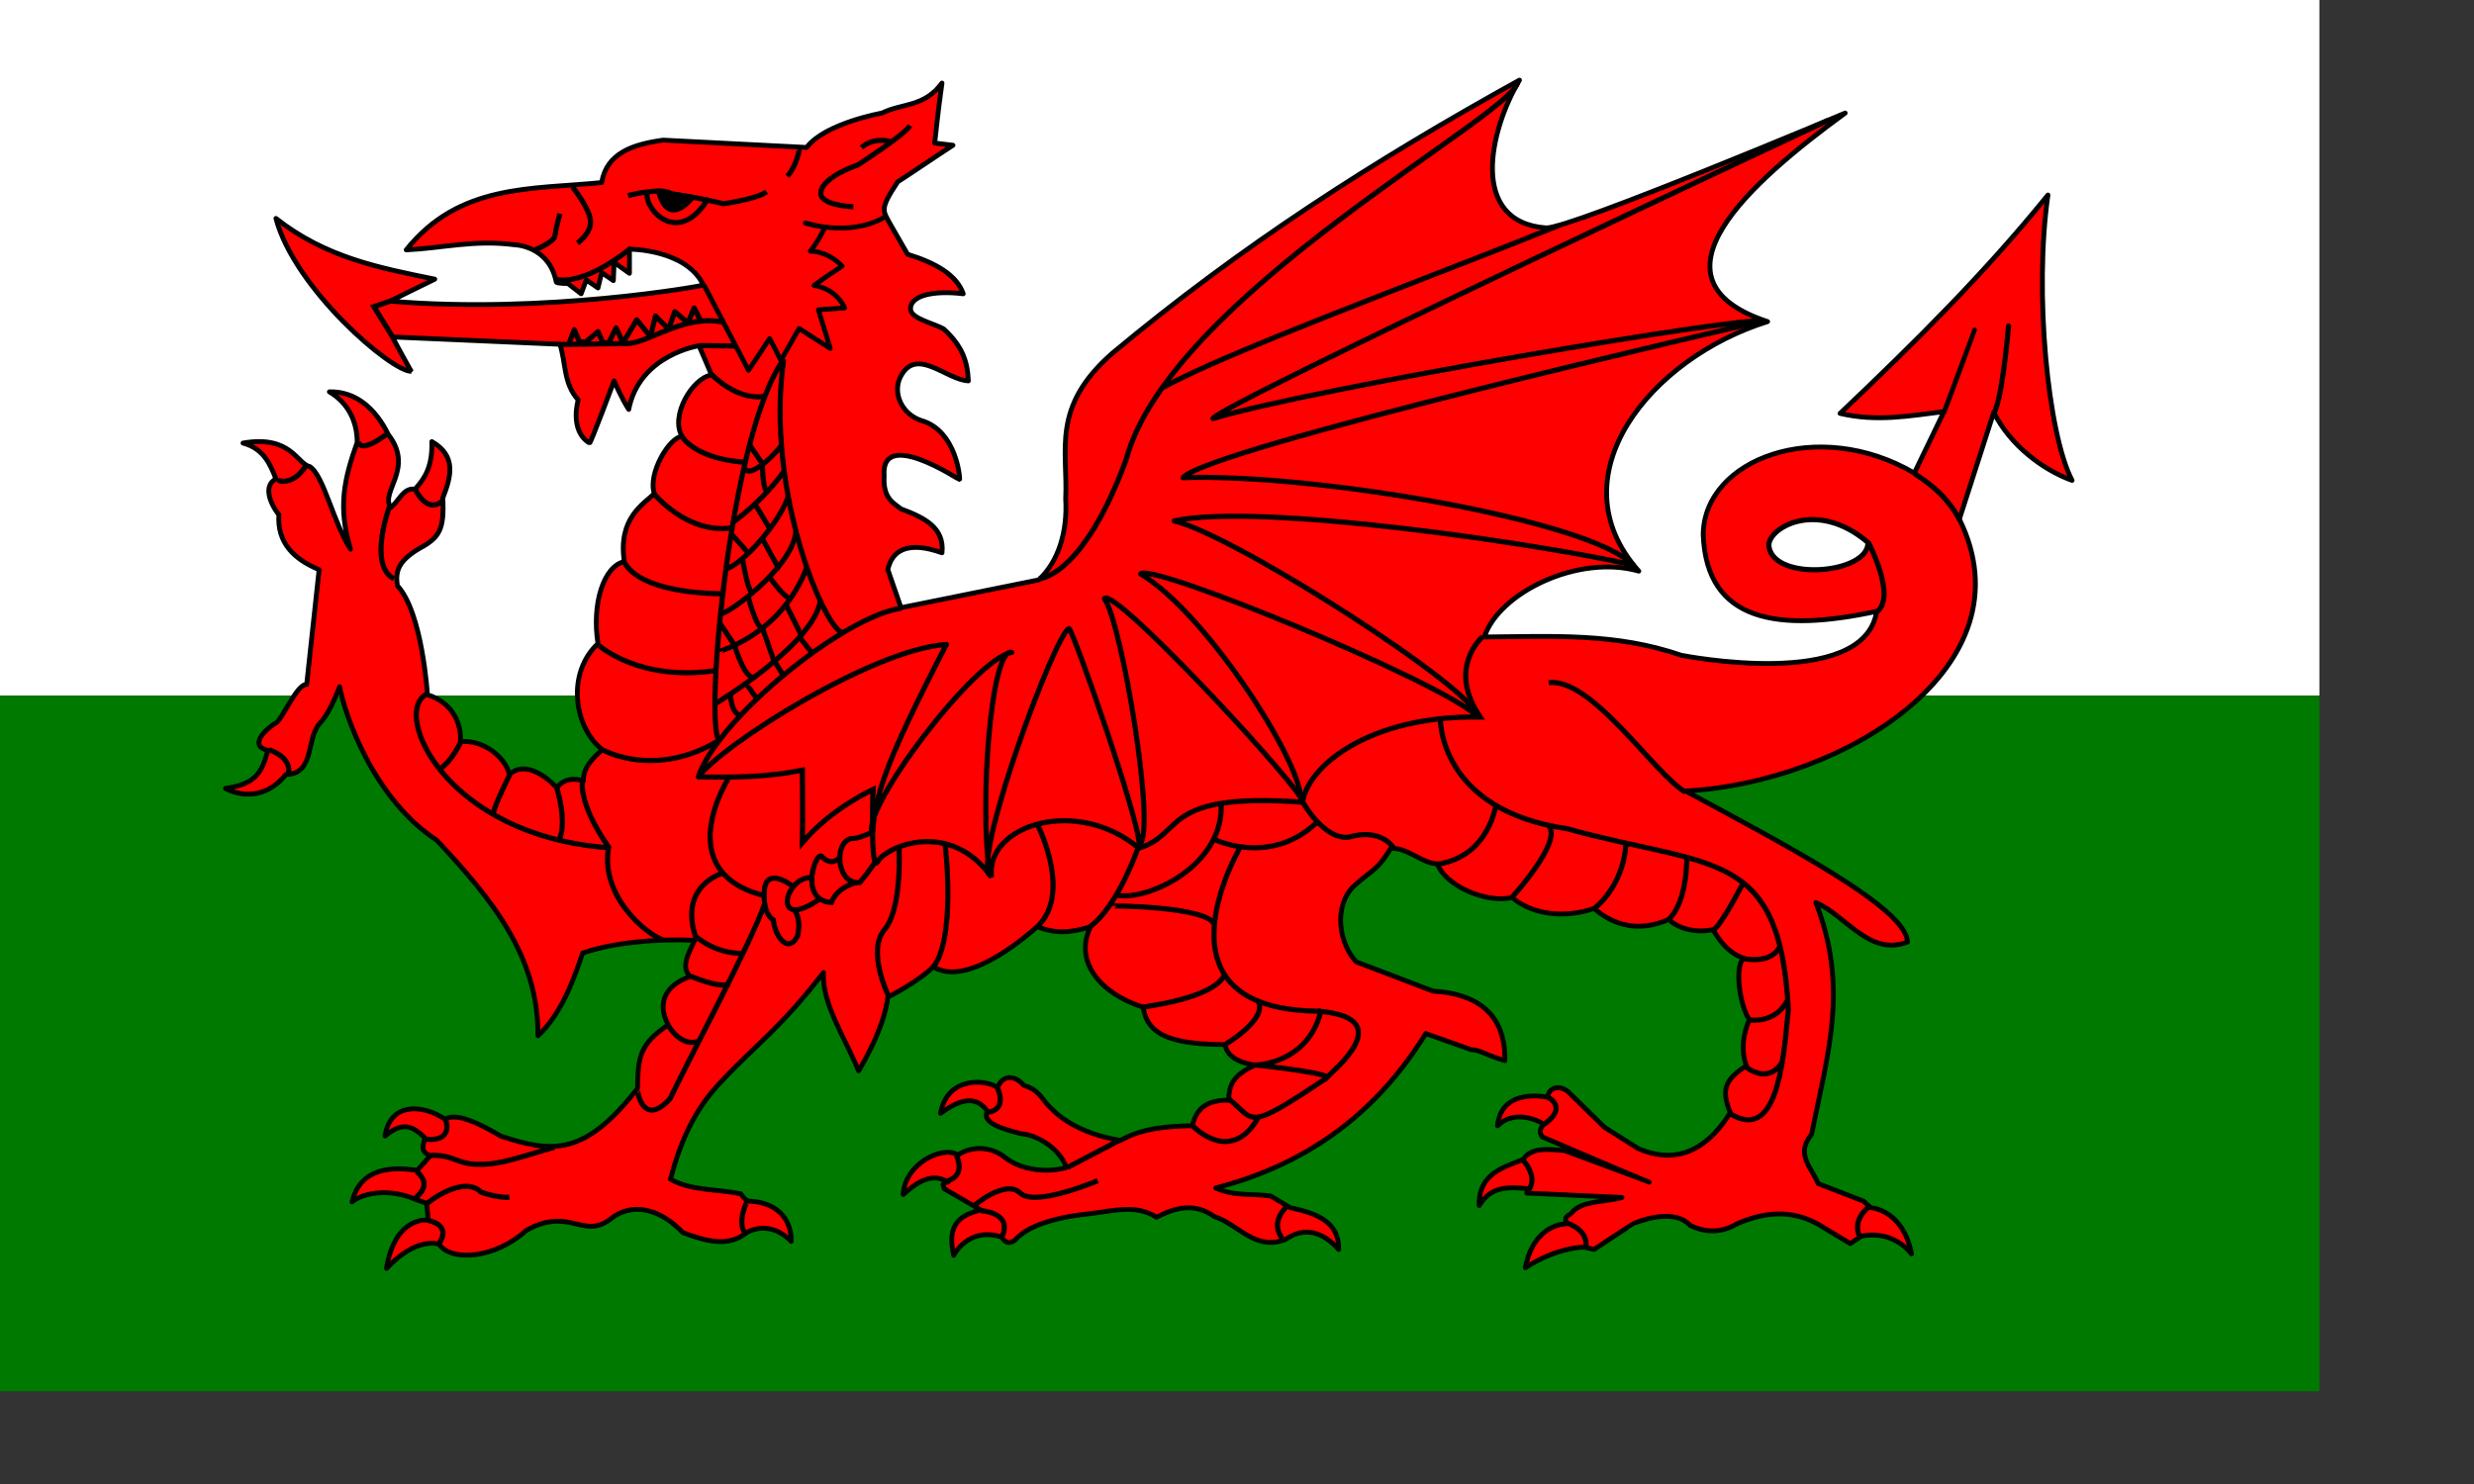 <?xml version="1.0" encoding="UTF-8" standalone="no"?>
<!DOCTYPE svg PUBLIC "-//W3C//DTD SVG 20010904//EN"
"http://www.w3.org/TR/2001/REC-SVG-20010904/DTD/svg10.dtd">
<!-- Created with Sodipodi ("http://www.sodipodi.com/") -->
<svg
   id="svg548"
   sodipodi:version="0.33pre"
   width="233.33mm"
   height="140mm"
   sodipodi:docbase="/home/tobias/Desktop/Flags/"
   sodipodi:docname="/home/tobias/Desktop/Flags/Wales.svg"
   xmlns="http://www.w3.org/2000/svg"
   xmlns:sodipodi="http://sodipodi.sourceforge.net/DTD/sodipodi-0.dtd"
   xmlns:xlink="http://www.w3.org/1999/xlink">
  <rect width="100%" height="100%" fill="#333333" stroke="none"/>
  <defs
     id="defs550" />
  <sodipodi:namedview
     id="base" />
  <rect
     style="font-size:12;fill:#ffffff;fill-rule:evenodd;stroke-width:1pt;fill-opacity:1;"
     id="rect667"
     width="826.76"
     height="248.031"
     x="0"
     y="0" />
  <rect
     style="font-size:12;fill:#007900;fill-rule:evenodd;stroke-width:1pt;fill-opacity:1;"
     id="rect669"
     width="826.76"
     height="248.031"
     x="0"
     y="248.032" />
  <path
     style="font-size:12;fill:#ff0000;fill-rule:evenodd;stroke:#000000;stroke-width:1.723;stroke-linejoin:round;"
     d="M 730.003 69.531 C 725.028 104.351 729.971 154.787 738.612 171.283 C 728.128 167.516 716.465 158.642 710.695 147.019 C 706.607 159.716 702.521 172.413 698.433 185.11 C 724.354 237.739 656.95 279.163 600.856 282.033 C 635.096 300.614 679.909 323.735 679.909 335.911 C 666.289 341.034 658.167 326.518 647.296 321.822 C 658.951 352.14 651.751 374.603 645.731 404.529 C 639.838 411.533 645.725 416.182 648.079 422.008 C 653.471 424.095 658.863 426.183 664.255 428.27 C 665.124 429.053 665.994 429.836 666.864 430.619 C 666.864 430.619 678.251 431.14 681.383 447.055 C 673.806 437.857 663.472 440.793 663.472 440.793 C 662.168 441.663 660.863 442.533 659.559 443.402 C 656.515 441.576 653.471 439.75 650.427 437.924 C 640.344 431.226 630.085 431.588 619.119 436.358 C 613.553 439.707 607.81 439.529 602.421 436.88 C 596.246 430.176 582.854 436.097 582.592 436.097 C 582.332 436.097 568.243 445.489 568.243 445.489 C 568.243 445.489 564.851 444.706 564.59 444.706 C 564.33 444.706 555.447 444.502 543.719 452.011 C 546.81 436.057 558.329 436.358 558.329 436.358 C 557.26 433.025 559.721 433.575 560.417 432.183 C 564.213 427.974 572.244 428.705 578.157 426.966 C 566.852 426.444 555.546 425.923 544.241 425.4 C 544.415 424.878 544.588 424.357 544.762 423.835 C 537.348 423.188 531.521 422.896 527.282 429.836 C 526.855 418.182 536.659 416.054 542.936 413.398 C 545.776 409.003 551.968 409.723 557.808 410.268 C 557.808 410.268 590.159 422.269 587.811 421.486 C 585.462 420.704 549.72 405.333 549.72 405.333 C 547.955 402.687 550.241 401.136 550.241 400.875 C 550.241 400.614 540.601 394.777 533.804 401.397 C 535.123 387.552 551.546 391.222 551.546 391.222 C 552.48 386.732 556.942 387.359 559.112 389.396 C 563.373 393.571 567.634 397.744 571.895 401.919 C 575.897 404.442 579.896 406.963 583.898 409.485 C 595.032 414.397 606.871 412.607 616.77 396.701 C 613.391 388.489 614.952 384.863 622.511 380.003 C 620.565 374.524 621.266 368.869 623.554 363.567 C 620.202 358.627 618.2 344.826 621.468 341.65 C 613.972 339.004 611.031 331.475 610.509 331.475 C 603.636 332.887 597.678 330.646 594.855 327.823 C 584.22 332.517 575.173 329.977 568.243 323.91 C 556.032 328.074 544.882 325.182 539.023 319.995 C 529.672 322.289 514.964 315.581 512.41 307.994 C 507.033 307.994 501.534 301.986 495.712 302.516 C 490.924 310.39 489.665 309.619 482.407 316.082 C 474.992 323.805 477.634 336.82 483.451 342.955 C 492.582 346.434 501.713 349.913 510.844 353.392 C 531.718 354.596 536.711 366.563 536.414 378.177 C 528.531 375.814 528.236 374.509 524.411 374.264 C 519.019 372.35 513.627 370.436 508.235 368.523 C 491.391 395.695 467.491 414.75 433.357 423.574 C 439.879 426.648 446.403 425.487 452.925 426.444 C 455.274 427.836 457.621 429.226 459.97 430.619 C 470.12 432.752 477.272 435.946 477.189 445.489 C 470.398 437.921 463.783 438.114 458.404 441.837 C 447.587 446.374 441.358 436.445 432.835 433.749 C 425.611 428.543 418.565 430.747 412.224 434.009 C 405.102 429.341 396.923 431.728 388.743 432.705 C 378.55 433.718 366.946 436.321 361.87 442.097 C 358.518 444.743 357.174 440.793 356.913 441.054 C 345.184 437.258 339.955 447.577 339.955 447.577 C 337.175 435.658 343.214 433.088 349.608 431.401 C 345.26 428.879 340.911 426.357 336.563 423.835 C 336.293 422.346 335.315 422.092 337.868 421.486 C 332.739 418.201 327.611 420.737 321.953 425.921 C 322.476 415.051 335.88 408.238 341.52 411.834 C 345.585 408.829 353.003 408.295 358.479 412.877 C 364.639 417.536 373.974 418.138 380.134 416.269 C 377.475 408.916 368.994 404.563 364.218 404.267 C 357.484 402.629 349.692 400.286 351.956 396.179 C 347.801 390.264 341.883 392.114 335.259 396.962 C 337.631 383.509 351.825 384.875 355.608 387.83 C 356.975 383.688 361.341 382.721 365.001 387.047 C 370.776 388.595 371.61 392.613 374.916 395.396 C 381.326 401.958 391.265 405.346 399.44 406.615 C 407.081 402.229 416.133 401.549 425.009 401.397 C 426.711 393.943 431.588 392.31 438.053 392.266 C 437.833 385.621 441.139 382.682 447.446 379.742 C 447.446 379.742 437.455 378.873 436.749 372.437 C 419.989 372.352 408.939 370.069 407.528 359.131 C 392.268 354.328 382.655 342.822 388.743 330.432 C 381.159 332.725 376.222 332.902 369.697 330.432 C 359.112 339.72 342.706 350.948 332.65 344.711 C 327.886 349.651 316.734 355.479 316.474 355.479 C 315.153 367.299 306.037 381.829 306.037 381.829 C 301.509 370.442 292.925 357.995 293.514 346.784 C 278.251 366.622 269.337 372.524 257.249 385.482 C 247.456 395.547 242.427 407.377 238.985 420.442 C 246.286 424.627 255.683 423.921 264.032 425.661 C 266.298 428.626 265.771 427.4 266.641 428.27 C 275.546 428.445 282.121 433.366 282.034 442.619 C 274.091 434.413 266.12 439.489 266.12 439.489 C 259.601 444.902 251.336 442.458 243.421 439.489 C 236.557 432.162 226.549 427.979 218.113 434.271 C 207.939 442.56 203.35 429.894 187.588 438.706 C 176.366 448.914 160.779 449.868 156.54 443.663 C 156.54 443.663 148.756 440.571 137.756 452.273 C 140.899 433.243 152.627 435.054 152.627 435.054 C 152.454 433.054 152.28 431.053 152.106 429.053 C 150.627 428.53 149.15 428.009 147.671 427.487 C 139.755 423.993 129.918 424.865 125.494 428.53 C 128.519 416.061 140.101 415.988 148.714 417.312 C 150.28 415.573 151.844 413.833 153.41 412.094 C 149.832 410.706 150.622 408.268 151.584 405.832 C 146.801 401.032 143.24 400.072 137.234 405.05 C 139.128 392.923 150.624 393.714 158.628 399.048 C 162.967 396.334 172.371 401.478 178.457 405.05 C 196.989 411.27 208.537 412.076 227.245 388.091 C 227.405 376.684 228.09 372.26 238.202 365.393 C 234.351 358.431 236.437 351.469 246.03 348.174 C 242.627 344.958 245.258 340.225 247.616 335.264 C 233.87 334.647 218.454 336.076 207.677 339.824 C 204.118 350.699 199.513 362.097 191.763 369.306 C 191.938 340.98 175.615 320.902 155.759 299.646 C 132.979 284.722 122.89 254.676 121.058 244.857 C 116.87 255.854 114.014 257.641 114.014 257.901 C 108.95 263.399 112.392 275.903 101.918 276.165 C 92.142 288.125 80.358 281.122 80.358 281.122 C 91.513 279.568 93.414 275.046 95.49 267.555 C 88.502 265.908 94.61 260.072 98.099 257.901 C 100.267 257.482 105.753 243.619 109.318 244.074 C 110.796 230.42 112.275 216.765 113.753 203.112 C 104.779 199.384 98.774 193.559 99.403 183.544 C 96.087 179.282 93.819 173.102 98.36 170.76 C 96.367 165.626 94.025 159.968 86.619 157.976 C 103.787 154.998 105.939 165.462 110.361 166.325 C 115.406 169.343 118.879 186.678 124.972 195.807 C 120.342 180.84 122.696 170.76 127.32 157.715 C 127.333 150.666 124.377 143.794 117.406 139.712 C 132.072 139.364 138.017 154.584 138.538 155.107 C 147.791 167.152 135.305 175.522 139.321 180.935 C 142.191 178.761 143.665 173.792 147.931 174.413 C 151.502 170.507 154.203 166.249 153.932 157.454 C 162.919 162.58 160.732 170.148 157.845 177.544 C 158.38 188.609 156.82 191.64 149.497 195.546 C 142.163 199.911 140.797 203.525 141.67 208.851 C 150.575 218.368 152.367 247.726 152.367 247.726 C 161.331 250.427 164.603 258.159 164.107 264.423 C 172.575 263.667 180.291 270.225 181.587 276.165 C 186.592 271.466 193.648 275.84 198.546 280.861 C 200.273 278.242 203.943 277.027 207.939 278.512 C 207.93 273.909 210.518 271.034 214.721 267.294 C 204.595 259.437 201.808 240.026 213.157 229.462 C 210.887 215.234 215.215 201.814 222.549 200.242 C 220.178 184.647 229.505 179.701 233.246 175.978 C 230.801 168.82 238.71 155.713 243.16 155.628 C 238.707 148.208 246.961 134.672 253.597 133.712 C 253.597 133.451 249.161 123.276 249.161 123.276 C 249.161 123.276 227.91 126.466 224.115 145.974 C 221.496 141.918 218.896 135.799 218.896 135.799 C 218.896 135.799 210.41 158.5 210.148 157.979 C 202.818 153.529 206.113 142.583 206.113 142.583 C 200.795 136.759 201.764 129.364 199.589 122.754 C 179.674 121.885 159.759 121.015 139.843 120.145 C 139.843 120.145 146.626 132.669 146.626 132.408 C 139.557 132.54 105.037 103.016 98.36 77.879 C 116.053 91.775 134.926 95.458 154.976 99.534 C 149.671 102.143 144.366 104.752 139.06 107.361 C 194.047 112.074 250.988 101.882 250.726 101.621 C 244.574 88.792 224.375 88.837 224.375 88.837 C 224.375 91.707 224.375 94.577 224.375 97.447 C 222.549 96.142 220.723 94.838 218.896 93.534 C 218.81 95.708 218.723 97.882 218.636 100.056 C 217.244 99.099 215.853 98.143 214.461 97.186 C 214.027 99.012 213.591 100.839 213.157 102.665 C 211.765 101.708 210.374 100.752 208.982 99.795 C 208.373 101.447 207.765 103.1 207.156 104.752 C 205.59 103.535 204.026 102.317 202.46 101.1 C 202.46 101.1 198.546 101.099 198.285 100.578 C 195.731 87.529 183.413 87.272 183.413 87.272 C 168.955 85.411 157.67 88.489 144.8 89.098 C 163.701 65.387 189.669 67.598 214.461 65.095 C 216.268 54.552 225.536 51.472 236.376 49.963 C 236.376 49.963 287.252 52.572 287.513 52.572 C 294.058 43.931 314.386 40.31 314.386 40.31 C 321.517 36.744 329.434 38.284 335.78 29.613 C 334.124 41.457 334.04 43.875 333.171 51.007 C 335.346 51.267 337.519 51.528 339.694 51.789 C 333.78 55.616 325.903 61.013 319.988 64.84 C 313.404 74.813 314.676 74.967 317.517 80.227 C 319.517 83.706 321.518 87.185 323.518 90.664 C 333.663 93.789 341.059 98.092 343.347 104.752 C 332.373 103.437 324.385 105.479 324.562 110.231 C 324.778 113.73 333.109 115.288 336.501 117.375 C 342.802 123.281 344.87 128.482 345.173 135.799 C 337.085 135.365 326.527 123.286 320.909 134.495 C 318.228 139.978 321.192 147.403 328.214 149.888 C 341.093 153.417 342.302 171.021 342.041 171.021 C 341.781 171.021 313.75 152.312 315.162 169.779 C 314.694 177.495 318.285 179.211 321.17 181.457 C 329.568 184.558 336.732 188.188 335.78 197.111 C 323.699 192.759 317.969 196.172 316.474 203.112 C 318.04 207.634 319.604 212.156 321.17 216.679 C 337.519 213.373 353.87 210.07 370.22 206.764 C 377.365 200.253 380.583 189.423 379.872 177.805 C 380.725 160.499 374.509 145.155 396.57 125.885 C 442.567 87.555 489.35 57.473 541.632 28.569 C 531.027 46.243 523.395 79.178 551.15 81.274 C 560.052 81.406 657.732 40.31 657.732 40.31 C 623.771 65.095 584.701 99.7 630.077 114.666 C 588.445 127.627 553.915 169.725 584.158 203.634 C 562.556 197.482 534.214 211.405 529.108 227.115 C 553.681 226.932 575.897 225.573 599.291 233.637 C 599.291 233.637 664.507 246.631 668.95 217.984 C 634.119 225.471 608.297 222.009 607.118 190.589 C 607.421 163.645 647.904 148.485 682.377 168.673 C 685.942 161.368 689.388 154.062 692.954 146.757 C 680.344 148.317 668.959 150.455 655.909 147.405 C 682.44 122.232 707.4 97.452 730.003 69.531 z "
     id="path554"
     sodipodi:nodetypes="cccccccccccccccccccccccccccccccccccccccccccccccccccccccccccccccccccccccccccccccccccccccccccccccccccccccccccccccccccccccccccccccccccccccccccccccccccccccccccccccccccccccccccccccccccccccccccccccccccccccccccccccccccc" />
  <path
     style="font-size:12;fill:#ffffff;fill-rule:evenodd;stroke:#000000;stroke-width:1.378pt;"
     d="M 665.846 193.417 C 666.199 204.591 632.665 207.476 630.56 195.005 C 629.489 188.656 647.322 177.539 665.846 193.417 z "
     id="path555"
     sodipodi:nodetypes="csc" />
  <path
     style="font-size:12;fill:none;fill-rule:evenodd;stroke:#000000;stroke-width:1.378pt;stroke-linecap:round;"
     d="M 715.956 116.251 C 715.956 116.251 713.82 142.166 710.688 147.435 "
     id="path556" />
  <path
     style="font-size:12;fill:none;fill-rule:evenodd;stroke:#000000;stroke-width:1.725;stroke-dasharray:none;stroke-linecap:round;"
     d="M 703.853 117.675 C 703.853 117.817 693.031 146.866 693.031 146.866 "
     id="path557" />
  <path
     style="font-size:12;fill:none;fill-rule:evenodd;stroke:#000000;stroke-width:1.378pt;"
     d="M 682.472 168.838 C 684.639 170.524 693.011 174.992 698.541 185.334 "
     id="path558"
     sodipodi:nodetypes="cc" />
  <path
     style="font-size:12;fill:none;fill-rule:evenodd;stroke:#000000;stroke-width:1.378pt;"
     d="M 666.02 193.472 C 666.02 193.472 676.228 212.795 668.967 218.204 "
     id="path559"
     sodipodi:nodetypes="cc" />
  <path
     style="font-size:12;fill:none;fill-rule:evenodd;stroke:#000000;stroke-width:1.378pt;"
     d="M 552.061 243.408 C 567.441 241.557 589.51 275.731 600.759 282.424 "
     id="path560"
     sodipodi:nodetypes="cc" />
  <path
     style="font-size:12;fill:none;fill-rule:evenodd;stroke:#000000;stroke-width:1.378pt;"
     d="M 666.118 430.372 C 666.118 430.372 659.71 435.07 663.128 441.194 "
     id="path561" />
  <path
     style="font-size:12;fill:none;fill-rule:evenodd;stroke:#000000;stroke-width:1.378pt;"
     d="M 558.469 436.067 C 558.469 436.067 566.157 438.203 565.304 444.611 "
     id="path562" />
  <path
     style="font-size:12;fill:none;fill-rule:evenodd;stroke:#000000;stroke-width:1.378pt;"
     d="M 542.948 413.712 C 542.948 413.712 548.501 419.551 544.799 424.391 "
     id="path563"
     sodipodi:nodetypes="cc" />
  <path
     style="font-size:12;fill:none;fill-rule:evenodd;stroke:#000000;stroke-width:1.378pt;"
     d="M 551.776 391.214 C 551.776 391.214 559.18 394.773 550.352 400.897 "
     id="path564" />
  <path
     style="font-size:12;fill:none;fill-rule:evenodd;stroke:#000000;stroke-width:1.378pt;"
     d="M 458.793 430.087 C 458.793 430.087 452.385 435.498 457.085 441.622 "
     id="path565" />
  <path
     style="font-size:12;fill:none;fill-rule:evenodd;stroke:#000000;stroke-width:1.378pt;"
     d="M 349.577 431.654 C 349.577 431.654 361.254 432.223 357.124 441.051 "
     id="path566" />
  <path
     style="font-size:12;fill:none;fill-rule:evenodd;stroke:#000000;stroke-width:1.378pt;"
     d="M 340.891 412.003 C 340.891 412.003 344.792 419.233 337.245 421.226 "
     id="path567"
     sodipodi:nodetypes="cc" />
  <path
     style="font-size:12;fill:none;fill-rule:evenodd;stroke:#000000;stroke-width:1.378pt;"
     d="M 355.557 387.938 C 355.557 387.938 359.403 395.627 351.997 396.624 "
     id="path568" />
  <path
     style="font-size:12;fill:none;fill-rule:evenodd;stroke:#000000;stroke-width:1.378pt;"
     d="M 347.156 429.945 C 347.156 429.945 358.405 420.262 363.674 425.388 C 368.942 430.514 391.298 420.975 391.298 420.975 "
     id="path569" />
  <path
     style="font-size:12;fill:none;fill-rule:evenodd;stroke:#000000;stroke-width:1.378pt;"
     d="M 398.988 406.592 L 380.477 416.274 "
     id="path570" />
  <path
     style="font-size:12;fill:none;fill-rule:evenodd;stroke:#000000;stroke-width:1.378pt;"
     d="M 425.046 401.324 C 425.046 401.324 438.715 415.991 448.683 398.19 "
     id="path571"
     sodipodi:nodetypes="cc" />
  <path
     style="font-size:12;fill:none;fill-rule:evenodd;stroke:#000000;stroke-width:1.378pt;"
     d="M 438.289 392.067 C 447.544 399.471 443.752 403.908 472.802 384.401 "
     id="path572"
     sodipodi:nodetypes="cc" />
  <path
     style="font-size:12;fill:none;fill-rule:evenodd;stroke:#000000;stroke-width:1.378pt;"
     d="M 447.117 379.679 C 447.117 379.679 471.893 382.243 473.032 384.094 C 475.881 381.103 498.004 363.183 470.807 360.621 C 466.252 379.275 447.544 379.964 447.117 379.679 z "
     id="path573"
     sodipodi:nodetypes="cccc" />
  <path
     style="font-size:12;fill:none;fill-rule:evenodd;stroke:#000000;stroke-width:1.378pt;"
     d="M 152.427 435.116 C 152.427 435.116 161.55 436.452 156.209 443.794 "
     id="path574" />
  <path
     style="font-size:12;fill:none;fill-rule:evenodd;stroke:#000000;stroke-width:1.378pt;"
     d="M 148.422 417.759 C 148.422 417.759 155.097 421.988 147.532 427.55 "
     id="path575" />
  <path
     style="font-size:12;fill:none;fill-rule:evenodd;stroke:#000000;stroke-width:1.378pt;"
     d="M 158.881 399.29 C 158.881 399.29 161.996 407.3 151.537 406.188 "
     id="path576" />
  <path
     style="font-size:12;fill:none;fill-rule:evenodd;stroke:#000000;stroke-width:1.378pt;"
     d="M 152.204 429.108 C 152.204 429.108 164.889 418.649 171.564 425.103 C 178.018 427.329 181.577 426.883 181.577 426.883 "
     id="path578"
     sodipodi:nodetypes="ccc" />
  <path
     style="font-size:12;fill:none;fill-rule:evenodd;stroke:#000000;stroke-width:1.378pt;"
     d="M 266.358 428.441 C 266.135 428.441 262.575 436.006 265.691 439.788 "
     id="path579" />
  <path
     style="font-size:12;fill:none;fill-rule:evenodd;stroke:#000000;stroke-width:1.378pt;"
     d="M 153.318 411.974 C 161.328 411.529 163.053 415.146 170.341 415.146 C 178.737 415.402 186.918 411.974 197.6 409.081 "
     id="path580"
     sodipodi:nodetypes="csc" />
  <path
     style="font-size:12;fill:none;fill-rule:evenodd;stroke:#000000;stroke-width:1.378pt;"
     d="M 99.022 171.205 C 99.022 171.205 104.14 173.653 109.036 166.088 "
     id="path581" />
  <path
     style="font-size:12;fill:none;fill-rule:evenodd;stroke:#000000;stroke-width:1.378pt;"
     d="M 95.907 267.334 C 95.907 267.334 104.14 269.782 102.805 276.013 "
     id="path582" />
  <path
     style="font-size:12;fill:none;fill-rule:evenodd;stroke:#000000;stroke-width:1.378pt;"
     d="M 127.727 157.409 C 127.727 157.409 127.727 162.304 137.963 154.739 "
     id="path583" />
  <path
     style="font-size:12;fill:none;fill-rule:evenodd;stroke:#000000;stroke-width:1.378pt;"
     d="M 138.854 180.552 C 138.854 180.552 131.065 201.469 140.411 206.363 "
     id="path584" />
  <path
     style="font-size:12;fill:none;fill-rule:evenodd;stroke:#000000;stroke-width:1.378pt;"
     d="M 148.199 174.766 C 148.199 174.766 152.204 183.445 157.768 178.549 "
     id="path585" />
  <path
     style="font-size:12;fill:none;fill-rule:evenodd;stroke:#000000;stroke-width:1.378pt;"
     d="M 139.744 119.803 L 133.29 109.345 L 139.076 107.342 "
     id="path586" />
  <path
     style="font-size:12;fill:none;fill-rule:evenodd;stroke:#000000;stroke-width:1.378pt;"
     d="M 204.053 66.621 C 204.053 66.621 210.283 74.409 210.505 78.859 C 210.728 83.309 205.833 86.647 205.833 86.647 "
     id="path587"
     sodipodi:nodetypes="ccc" />
  <path
     style="font-size:12;fill:none;fill-rule:evenodd;stroke:#000000;stroke-width:1.378pt;"
     d="M 199.601 76.189 C 199.601 76.189 198.267 80.862 197.822 83.977 C 197.822 86.202 190.7 89.095 190.7 89.095 "
     id="path588"
     sodipodi:nodetypes="ccc" />
  <path
     style="font-size:12;fill:none;fill-rule:evenodd;stroke:#000000;stroke-width:1.378pt;"
     d="M 284.828 53.047 C 285.05 53.269 283.937 59.277 280.599 62.838 "
     id="path589" />
  <path
     style="font-size:12;fill:none;fill-rule:evenodd;stroke:#000000;stroke-width:1.378pt;"
     d="M 223.857 69.736 C 223.857 69.736 236.763 66.398 239.433 69.291 C 245.886 69.736 257.903 72.629 257.903 72.629 C 257.903 72.629 269.473 71.071 273.257 68.401 "
     id="path590"
     sodipodi:nodetypes="cccc" />
  <path
     style="font-size:12;fill:none;fill-rule:evenodd;stroke:#000000;stroke-width:1.378pt;"
     d="M 230.755 68.623 C 229.198 73.741 241.434 88.873 252.562 70.626 "
     id="path591"
     sodipodi:nodetypes="cc" />
  <path
     style="font-size:12;fill-rule:evenodd;stroke:#000000;stroke-width:1.378pt;stroke-linejoin:round;"
     d="M 234.761 68.178 L 246.777 70.403 C 246.777 70.403 238.321 81.752 234.761 68.178 z "
     id="path592" />
  <path
     style="font-size:12;fill:none;fill-rule:evenodd;stroke:#000000;stroke-width:1.723;stroke-linecap:round;stroke-linejoin:round;"
     d="M 251.004 101.779 L 266.804 132.042 L 274.369 120.693 L 278.375 128.481 L 284.828 117.133 L 295.954 124.253 L 291.726 110.457 L 301.071 109.79 C 301.071 109.79 298.623 103.114 290.167 101.779 C 292.393 99.999 300.181 94.881 300.181 94.881 C 300.181 94.881 295.732 89.763 288.833 89.54 C 291.058 87.093 294.173 81.084 293.951 81.084 C 293.729 81.084 287.052 79.527 287.052 79.527 C 287.052 79.527 302.852 84.645 315.09 77.524 "
     id="path593"
     sodipodi:nodetypes="cccccccccccccc" />
  <path
     style="font-size:12;fill:none;fill-rule:evenodd;stroke:#000000;stroke-width:1.378pt;"
     d="M 199.36 122.834 L 223.634 122.473 C 231.357 122.358 244.076 111.654 258.318 114.992 "
     id="path594"
     sodipodi:nodetypes="csc" />
  <path
     style="font-size:12;fill:none;fill-rule:evenodd;stroke:#000000;stroke-width:1.378pt;stroke-linejoin:round;"
     d="M 202.94 122.251 C 202.94 122.028 204.72 117.578 204.72 117.578 L 206.5 121.806 L 208.726 122.028 L 213.175 118.245 L 214.956 122.251 L 216.958 122.251 L 219.628 116.91 L 222.076 122.251 L 226.972 114.018 L 231.868 120.026 L 233.647 112.682 L 238.321 117.355 L 240.545 111.125 L 245.219 115.13 L 247.444 109.79 L 249.892 114.685 "
     id="path595" />
  <path
     style="font-size:12;fill:none;fill-rule:evenodd;stroke:#000000;stroke-width:1.378pt;"
     d="M 304.188 73.741 C 304.188 73.741 291.725 73.296 292.615 68.401 C 293.507 62.838 305.745 58.832 305.745 58.832 C 305.745 58.832 321.988 48.374 324.436 44.813 "
     id="path596"
     sodipodi:nodetypes="cccc" />
  <path
     style="font-size:12;fill:none;fill-rule:evenodd;stroke:#000000;stroke-width:1.378pt;"
     d="M 307.079 52.602 C 307.079 52.602 311.085 48.596 317.761 50.599 "
     id="path597" />
  <path
     style="font-size:12;fill:none;fill-rule:evenodd;stroke:#000000;stroke-width:1.378pt;"
     d="M 207.612 278.683 C 207.612 278.683 206.055 286.471 216.958 302.048 C 213.843 319.404 230.153 333.044 236.607 335.269 "
     id="path598"
     sodipodi:nodetypes="ccc" />
  <path
     style="font-size:12;fill:none;fill-rule:evenodd;stroke:#000000;stroke-width:1.378pt;"
     d="M 151.917 247.548 C 139.679 254.447 158.881 298.042 216.958 302.27 "
     id="path599"
     sodipodi:nodetypes="cc" />
  <path
     style="font-size:12;fill:none;fill-rule:evenodd;stroke:#000000;stroke-width:1.378pt;"
     d="M 198.442 280.789 C 198.442 280.789 202.494 293.592 199.156 299.601 "
     id="path600"
     sodipodi:nodetypes="cc" />
  <path
     style="font-size:12;fill:none;fill-rule:evenodd;stroke:#000000;stroke-width:1.378pt;"
     d="M 181.734 276.2 C 181.734 276.2 176.905 285.582 175.792 290.032 "
     id="path601"
     sodipodi:nodetypes="cc" />
  <path
     style="font-size:12;fill:none;fill-rule:evenodd;stroke:#000000;stroke-width:1.378pt;"
     d="M 164.275 264.527 C 164.275 264.527 160.66 272.23 156.209 274.456 "
     id="path602"
     sodipodi:nodetypes="cc" />
  <path
     style="font-size:12;fill:none;fill-rule:evenodd;stroke:#000000;stroke-width:1.378pt;"
     d="M 370.276 206.363 C 370.276 206.363 385.852 206.141 401.429 163.862 C 416.783 106.007 538.502 41.475 540.95 29.459 "
     id="path603"
     sodipodi:nodetypes="ccc" />
  <path
     style="font-size:12;fill:none;fill-rule:evenodd;stroke:#000000;stroke-width:1.378pt;stroke-linecap:round;"
     d="M 414.618 138.138 C 437.485 125.445 508.094 99.563 555.192 80.577 "
     id="path604"
     sodipodi:nodetypes="cc" />
  <path
     style="font-size:12;fill:none;fill-rule:evenodd;stroke:#000000;stroke-width:1.378pt;stroke-linejoin:round;"
     d="M 651.728 42.86 C 651.728 42.86 435.535 143.876 432.388 149.227 C 468.893 138.211 623.721 112.407 627.498 114.61 C 618.372 116.813 430.5 159.925 421.688 170.311 C 468.577 168.737 566.763 185.416 582.182 201.465 C 548.824 193.913 449.067 179.122 418.542 185.73 C 440.886 191.081 526.481 246.467 526.481 255.278 C 513.579 243.006 410.674 200.521 406.584 204.613 C 430.184 218.774 463.544 271.327 463.542 284.23 C 456.619 273.216 397.142 209.332 393.681 213.423 C 399.975 222.236 412.447 297.645 406.071 301.14 C 406.071 292.014 382.981 226.011 381.093 224.123 C 376.372 225.381 346.941 304.651 352.772 312.022 C 348.996 285.589 353.4 230.418 360.638 232.62 C 347.737 234.508 306.56 288.8 310.965 297.297 C 312.224 283.765 314.065 274.79 337.351 229.788 C 311.546 231.36 258.049 265.034 248.921 276.992 C 256.16 255.594 301.476 219.402 321.302 216.885 "
     id="path605"
     sodipodi:nodetypes="cccccccccccccccccc" />
  <path
     style="font-size:12;fill:none;fill-rule:evenodd;stroke:#000000;stroke-width:1.378pt;"
     d="M 249.28 123.212 L 262.255 123.373 "
     id="path606" />
  <path
     style="font-size:12;fill:none;fill-rule:evenodd;stroke:#000000;stroke-width:1.378pt;"
     d="M 198.025 99.519 C 198.025 99.519 206.747 102.857 224.837 88.536 "
     id="path607" />
  <path
     style="font-size:12;fill:none;fill-rule:evenodd;stroke:#000000;stroke-width:1.378pt;"
     d="M 256.28 264.055 C 251.112 257.379 260.156 154.867 279.324 128.162 C 272.648 176.403 294.83 225.72 300.429 225.505 "
     id="path608"
     sodipodi:nodetypes="ccc" />
  <path
     style="font-size:12;fill:none;fill-rule:evenodd;stroke:#000000;stroke-width:1.378pt;"
     d="M 253.264 133.115 C 253.264 133.115 262.31 143.022 272.648 141.299 "
     id="path609" />
  <path
     style="font-size:12;fill:none;fill-rule:evenodd;stroke:#000000;stroke-width:1.378pt;"
     d="M 243.144 155.728 C 243.144 155.728 247.666 163.481 264.895 164.773 "
     id="path610" />
  <path
     style="font-size:12;fill:none;fill-rule:evenodd;stroke:#000000;stroke-width:1.378pt;"
     d="M 233.187 176.118 C 233.187 176.118 244.866 190.401 260.587 188.248 "
     id="path611"
     sodipodi:nodetypes="cc" />
  <path
     style="font-size:12;fill:none;fill-rule:evenodd;stroke:#000000;stroke-width:1.378pt;"
     d="M 222.684 200.523 C 222.684 200.523 225.913 211.076 256.927 211.722 "
     id="path612"
     sodipodi:nodetypes="cc" />
  <path
     style="font-size:12;fill:none;fill-rule:evenodd;stroke:#000000;stroke-width:1.378pt;"
     d="M 213.638 230.244 C 213.638 230.244 228.068 243.164 255.204 239.073 "
     id="path613"
     sodipodi:nodetypes="cc" />
  <path
     style="font-size:12;fill:none;fill-rule:evenodd;stroke:#000000;stroke-width:1.378pt;"
     d="M 215.146 267.501 C 215.146 267.501 233.666 277.838 256.495 263.84 "
     id="path614"
     sodipodi:nodetypes="cc" />
  <path
     style="font-size:12;fill:none;fill-rule:evenodd;stroke:#000000;stroke-width:1.378pt;"
     d="M 528.497 227.013 C 528.497 227.013 515.575 237.997 527.635 255.656 C 487.577 255.011 466.043 273.531 464.32 286.021 C 413.279 282.361 422.54 297.437 405.956 302.389 C 383.774 283.868 351.254 294.206 353.408 312.726 C 338.547 291.836 315.72 301.959 312.921 307.127 C 310.121 312.296 311.198 281.499 311.198 281.499 C 311.198 281.499 296.338 288.176 285.999 300.451 C 286.216 292.268 285.999 278.915 285.999 274.608 C 273.581 277.12 261.592 277.262 248.742 276.977 "
     id="path615"
     sodipodi:nodetypes="cccccccccc" />
  <path
     style="font-size:12;fill:none;fill-rule:evenodd;stroke:#000000;stroke-width:1.378pt;"
     d="M 259.992 277.09 C 259.776 277.09 238.62 310.358 271.786 319.188 "
     id="path616"
     sodipodi:nodetypes="cc" />
  <path
     style="font-size:12;fill:none;fill-rule:evenodd;stroke:#000000;stroke-width:1.378pt;"
     d="M 310.768 296.79 C 310.768 296.79 305.383 299.374 303.445 298.943 C 296.984 300.451 298.275 315.527 306.459 314.665 C 309.258 311.435 312.274 306.912 312.274 306.912 "
     id="path617"
     sodipodi:nodetypes="cccc" />
  <path
     style="font-size:12;fill:none;fill-rule:evenodd;stroke:#000000;stroke-width:1.378pt;"
     d="M 299.137 305.835 C 299.137 305.835 296.769 309.067 293.107 305.62 C 291.168 302.175 284.278 321.127 296.338 321.772 C 298.491 316.172 305.168 314.665 305.168 314.665 "
     id="path618"
     sodipodi:nodetypes="cccc" />
  <path
     style="font-size:12;fill:none;fill-rule:evenodd;stroke:#000000;stroke-width:1.378pt;"
     d="M 289.23 312.941 C 279.754 312.295 274.586 333.186 292.892 320.051 "
     id="path619"
     sodipodi:nodetypes="cc" />
  <path
     style="font-size:12;fill:none;fill-rule:evenodd;stroke:#000000;stroke-width:1.378pt;"
     d="M 282.554 315.958 C 282.554 315.958 272.001 307.774 272.433 319.188 C 272.216 326.294 275.662 328.017 275.662 328.017 C 276.092 333.186 280.616 340.507 284.276 333.832 C 285.784 327.371 283.2 324.571 283.2 324.571 "
     id="path620"
     sodipodi:nodetypes="ccccc" />
  <path
     style="font-size:12;fill:none;fill-rule:evenodd;stroke:#000000;stroke-width:1.378pt;"
     d="M 227.206 388.318 C 226.991 388.318 228.929 402.533 238.836 391.764 C 245.727 377.336 267.479 336.632 272.433 322.633 "
     id="path621"
     sodipodi:nodetypes="ccc" />
  <path
     style="font-size:12;fill:none;fill-rule:evenodd;stroke:#000000;stroke-width:1.378pt;"
     d="M 257.357 311.435 C 257.357 311.435 242.066 315.742 247.881 333.832 C 256.71 340.94 265.325 339.862 265.325 339.862 "
     id="path622"
     sodipodi:nodetypes="ccc" />
  <path
     style="font-size:12;fill:none;fill-rule:evenodd;stroke:#000000;stroke-width:1.378pt;"
     d="M 246.158 348.047 C 246.158 348.047 256.495 352.569 259.941 350.846 "
     id="path623" />
  <path
     style="font-size:12;fill:none;fill-rule:evenodd;stroke:#000000;stroke-width:1.378pt;"
     d="M 238.303 365.776 C 238.303 365.776 242.927 373.89 249.389 371.089 "
     id="path624"
     sodipodi:nodetypes="cc" />
  <path
     style="font-size:12;fill:none;fill-rule:evenodd;stroke:#000000;stroke-width:1.378pt;"
     d="M 320.459 301.959 C 320.459 301.959 321.75 323.71 315.29 331.463 C 308.828 339.216 316.803 355.319 316.803 355.319 "
     id="path625"
     sodipodi:nodetypes="ccc" />
  <path
     style="font-size:12;fill:none;fill-rule:evenodd;stroke:#000000;stroke-width:1.378pt;"
     d="M 336.826 300.882 C 337.041 301.312 340.917 335.555 332.302 345.246 "
     id="path626" />
  <path
     style="font-size:12;fill:none;fill-rule:evenodd;stroke:#000000;stroke-width:1.378pt;"
     d="M 369.776 293.991 C 369.776 293.991 382.412 318.44 369.705 330.5 "
     id="path627"
     sodipodi:nodetypes="cc" />
  <path
     style="font-size:12;fill:none;fill-rule:evenodd;stroke:#000000;stroke-width:1.378pt;"
     d="M 405.956 301.527 C 405.956 301.527 398.633 323.28 388.296 330.601 "
     id="path628" />
  <path
     style="font-size:12;fill:none;fill-rule:evenodd;stroke:#000000;stroke-width:1.378pt;"
     d="M 441.922 302.389 C 441.922 302.389 407.894 360.537 470.78 360.537 "
     id="path629"
     sodipodi:nodetypes="cc" />
  <path
     style="font-size:12;fill:none;fill-rule:evenodd;stroke:#000000;stroke-width:1.378pt;"
     d="M 395.619 323.063 C 395.619 322.848 430.464 323.16 432.832 329.62 "
     id="path630"
     sodipodi:nodetypes="cc" />
  <path
     style="font-size:12;fill:none;fill-rule:evenodd;stroke:#000000;stroke-width:1.378pt;"
     d="M 407.033 359.246 C 407.464 358.814 432.015 356.445 436.538 347.615 "
     id="path631" />
  <path
     style="font-size:12;fill:none;fill-rule:evenodd;stroke:#000000;stroke-width:1.378pt;"
     d="M 436.563 372.458 C 436.779 372.458 451.613 363.553 448.599 357.306 "
     id="path632"
     sodipodi:nodetypes="cc" />
  <path
     style="font-size:12;fill:none;fill-rule:evenodd;stroke:#000000;stroke-width:1.378pt;"
     d="M 435.246 285.806 C 436.968 308.419 409.187 321.341 398.203 319.188 "
     id="path633"
     sodipodi:nodetypes="cc" />
  <path
     style="font-size:12;fill:none;fill-rule:evenodd;stroke:#000000;stroke-width:1.378pt;"
     d="M 433.093 299.374 C 433.093 299.374 452.476 308.85 469.057 293.559 "
     id="path634"
     sodipodi:nodetypes="cc" />
  <path
     style="font-size:12;fill:none;fill-rule:evenodd;stroke:#000000;stroke-width:1.378pt;"
     d="M 464.535 286.238 C 464.535 286.238 471.858 299.374 480.687 298.513 C 492.316 295.067 496.623 302.174 496.623 302.174 "
     id="path635"
     sodipodi:nodetypes="ccc" />
  <path
     style="font-size:12;fill:none;fill-rule:evenodd;stroke:#000000;stroke-width:1.378pt;"
     d="M 513.422 256.087 C 513.422 256.087 512.56 288.822 558.647 295.497 C 610.119 309.712 634.454 302.174 637.47 359.891 C 635.532 381.858 632.802 406.669 616.866 397.192 "
     id="path636"
     sodipodi:nodetypes="cccc" />
  <path
     style="font-size:12;fill:none;fill-rule:evenodd;stroke:#000000;stroke-width:1.378pt;"
     d="M 622.61 380.565 C 622.61 380.565 630.217 386.956 635.386 378.558 "
     id="path637"
     sodipodi:nodetypes="cc" />
  <path
     style="font-size:12;fill:none;fill-rule:evenodd;stroke:#000000;stroke-width:1.378pt;"
     d="M 623.618 363.628 C 623.618 363.628 633.017 365.325 637.324 356.281 "
     id="path638"
     sodipodi:nodetypes="cc" />
  <path
     style="font-size:12;fill:none;fill-rule:evenodd;stroke:#000000;stroke-width:1.378pt;"
     d="M 620.982 341.687 C 620.982 341.687 631.149 344.221 634.379 337.544 "
     id="path639"
     sodipodi:nodetypes="cc" />
  <path
     style="font-size:12;fill:none;fill-rule:evenodd;stroke:#000000;stroke-width:1.378pt;"
     d="M 621.317 314.88 C 621.317 314.88 613.59 330.006 610.791 331.514 "
     id="path640"
     sodipodi:nodetypes="cc" />
  <path
     style="font-size:12;fill:none;fill-rule:evenodd;stroke:#000000;stroke-width:1.378pt;"
     d="M 601.289 305.19 C 601.289 305.19 601.721 321.341 594.829 327.802 "
     id="path641" />
  <path
     style="font-size:12;fill:none;fill-rule:evenodd;stroke:#000000;stroke-width:1.378pt;"
     d="M 579.538 301.312 C 579.538 301.312 579.323 314.665 568.339 323.925 "
     id="path642" />
  <path
     style="font-size:12;fill:none;fill-rule:evenodd;stroke:#000000;stroke-width:1.378pt;"
     d="M 539.05 319.834 C 539.265 319.618 556.709 300.451 552.187 294.636 "
     id="path643" />
  <path
     style="font-size:12;fill:none;fill-rule:evenodd;stroke:#000000;stroke-width:1.378pt;"
     d="M 533.235 286.883 C 533.235 286.883 530.936 305.336 512.415 308.135 "
     id="path644"
     sodipodi:nodetypes="cc" />
  <path
     style="font-size:12;fill:none;fill-rule:evenodd;stroke:#000000;stroke-width:1.378pt;"
     d="M 254.866 250.979 C 254.866 250.979 290.523 229.598 292.461 213.877 "
     id="path645"
     sodipodi:nodetypes="cc" />
  <path
     style="font-size:12;fill:none;fill-rule:evenodd;stroke:#000000;stroke-width:1.378pt;"
     d="M 256.065 232.397 C 256.065 232.182 278.395 226.704 287.656 202.153 "
     id="path646"
     sodipodi:nodetypes="cc" />
  <path
     style="font-size:12;fill:none;fill-rule:evenodd;stroke:#000000;stroke-width:1.378pt;"
     d="M 256.71 218.829 C 258.65 219.69 283.077 202.097 283.724 189.176 "
     id="path647"
     sodipodi:nodetypes="cc" />
  <path
     style="font-size:12;fill:none;fill-rule:evenodd;stroke:#000000;stroke-width:1.378pt;"
     d="M 258.218 203.108 C 265.325 201.17 278.401 185.355 280.985 176.956 "
     id="path648"
     sodipodi:nodetypes="cc" />
  <path
     style="font-size:12;fill:none;fill-rule:evenodd;stroke:#000000;stroke-width:1.378pt;"
     d="M 261.449 186.094 C 261.449 186.094 271.571 178.987 279.324 168.219 "
     id="path649"
     sodipodi:nodetypes="cc" />
  <path
     style="font-size:12;fill:none;fill-rule:evenodd;stroke:#000000;stroke-width:1.378pt;"
     d="M 265.369 165.906 C 265.584 171.721 274.806 163.858 278.467 158.904 "
     id="path650"
     sodipodi:nodetypes="cc" />
  <path
     style="font-size:12;fill:none;fill-rule:evenodd;stroke:#000000;stroke-width:1.378pt;"
     d="M 285.354 227.66 L 289.662 233.043 "
     id="path651" />
  <path
     style="font-size:12;fill:none;fill-rule:evenodd;stroke:#000000;stroke-width:1.378pt;"
     d="M 276.246 236.047 L 279.108 240.581 "
     id="path652"
     sodipodi:nodetypes="cc" />
  <path
     style="font-size:12;fill:none;fill-rule:evenodd;stroke:#000000;stroke-width:1.378pt;"
     d="M 266.403 244.242 C 266.403 244.457 269.848 249.196 269.848 249.196 "
     id="path653" />
  <path
     style="font-size:12;fill:none;fill-rule:evenodd;stroke:#000000;stroke-width:1.378pt;"
     d="M 260.372 247.688 C 260.372 247.688 260.587 254.579 264.033 255.009 "
     id="path654" />
  <path
     style="font-size:12;fill:none;fill-rule:evenodd;stroke:#000000;stroke-width:1.378pt;"
     d="M 261.879 230.244 C 261.879 230.244 265.756 243.381 269.202 241.226 "
     id="path655" />
  <path
     style="font-size:12;fill:none;fill-rule:evenodd;stroke:#000000;stroke-width:1.378pt;"
     d="M 271.786 223.997 C 272.001 224.429 276.093 236.274 276.093 236.274 "
     id="path656" />
  <path
     style="font-size:12;fill:none;fill-rule:evenodd;stroke:#000000;stroke-width:1.378pt;"
     d="M 280.401 216.029 L 285.569 226.367 "
     id="path657" />
  <path
     style="font-size:12;fill:none;fill-rule:evenodd;stroke:#000000;stroke-width:1.378pt;"
     d="M 274.58 206.118 C 274.796 206.333 280.186 214.092 281.692 213.015 "
     id="path658"
     sodipodi:nodetypes="cc" />
  <path
     style="font-size:12;fill:none;fill-rule:evenodd;stroke:#000000;stroke-width:1.378pt;"
     d="M 266.833 213.23 C 266.833 213.23 269.848 225.075 272.216 223.997 "
     id="path659" />
  <path
     style="font-size:12;fill:none;fill-rule:evenodd;stroke:#000000;stroke-width:1.378pt;"
     d="M 256.539 222.12 L 262.095 230.459 "
     id="path660"
     sodipodi:nodetypes="cc" />
  <path
     style="font-size:12;fill:none;fill-rule:evenodd;stroke:#000000;stroke-width:1.378pt;"
     d="M 264.68 199.231 C 264.68 199.231 266.618 211.722 268.34 211.292 "
     id="path661" />
  <path
     style="font-size:12;fill:none;fill-rule:evenodd;stroke:#000000;stroke-width:1.378pt;"
     d="M 271.884 192.113 C 271.884 192.328 277.385 202.678 277.816 202.678 "
     id="path662"
     sodipodi:nodetypes="cc" />
  <path
     style="font-size:12;fill:none;fill-rule:evenodd;stroke:#000000;stroke-width:1.378pt;"
     d="M 260.802 190.616 C 261.017 190.616 266.833 197.293 266.833 197.293 "
     id="path663" />
  <path
     style="font-size:12;fill:none;fill-rule:evenodd;stroke:#000000;stroke-width:1.378pt;"
     d="M 269.417 180.279 C 269.632 180.495 274.371 188.463 274.371 188.463 "
     id="path664" />
  <path
     style="font-size:12;fill:none;fill-rule:evenodd;stroke:#000000;stroke-width:1.378pt;"
     d="M 271.786 165.851 C 271.786 165.851 271.786 175.11 273.724 175.327 "
     id="path665" />
  <path
     style="font-size:12;fill:none;fill-rule:evenodd;stroke:#000000;stroke-width:1.378pt;"
     d="M 267.264 158.743 L 272.001 165.634 "
     id="path666" />

</svg>
